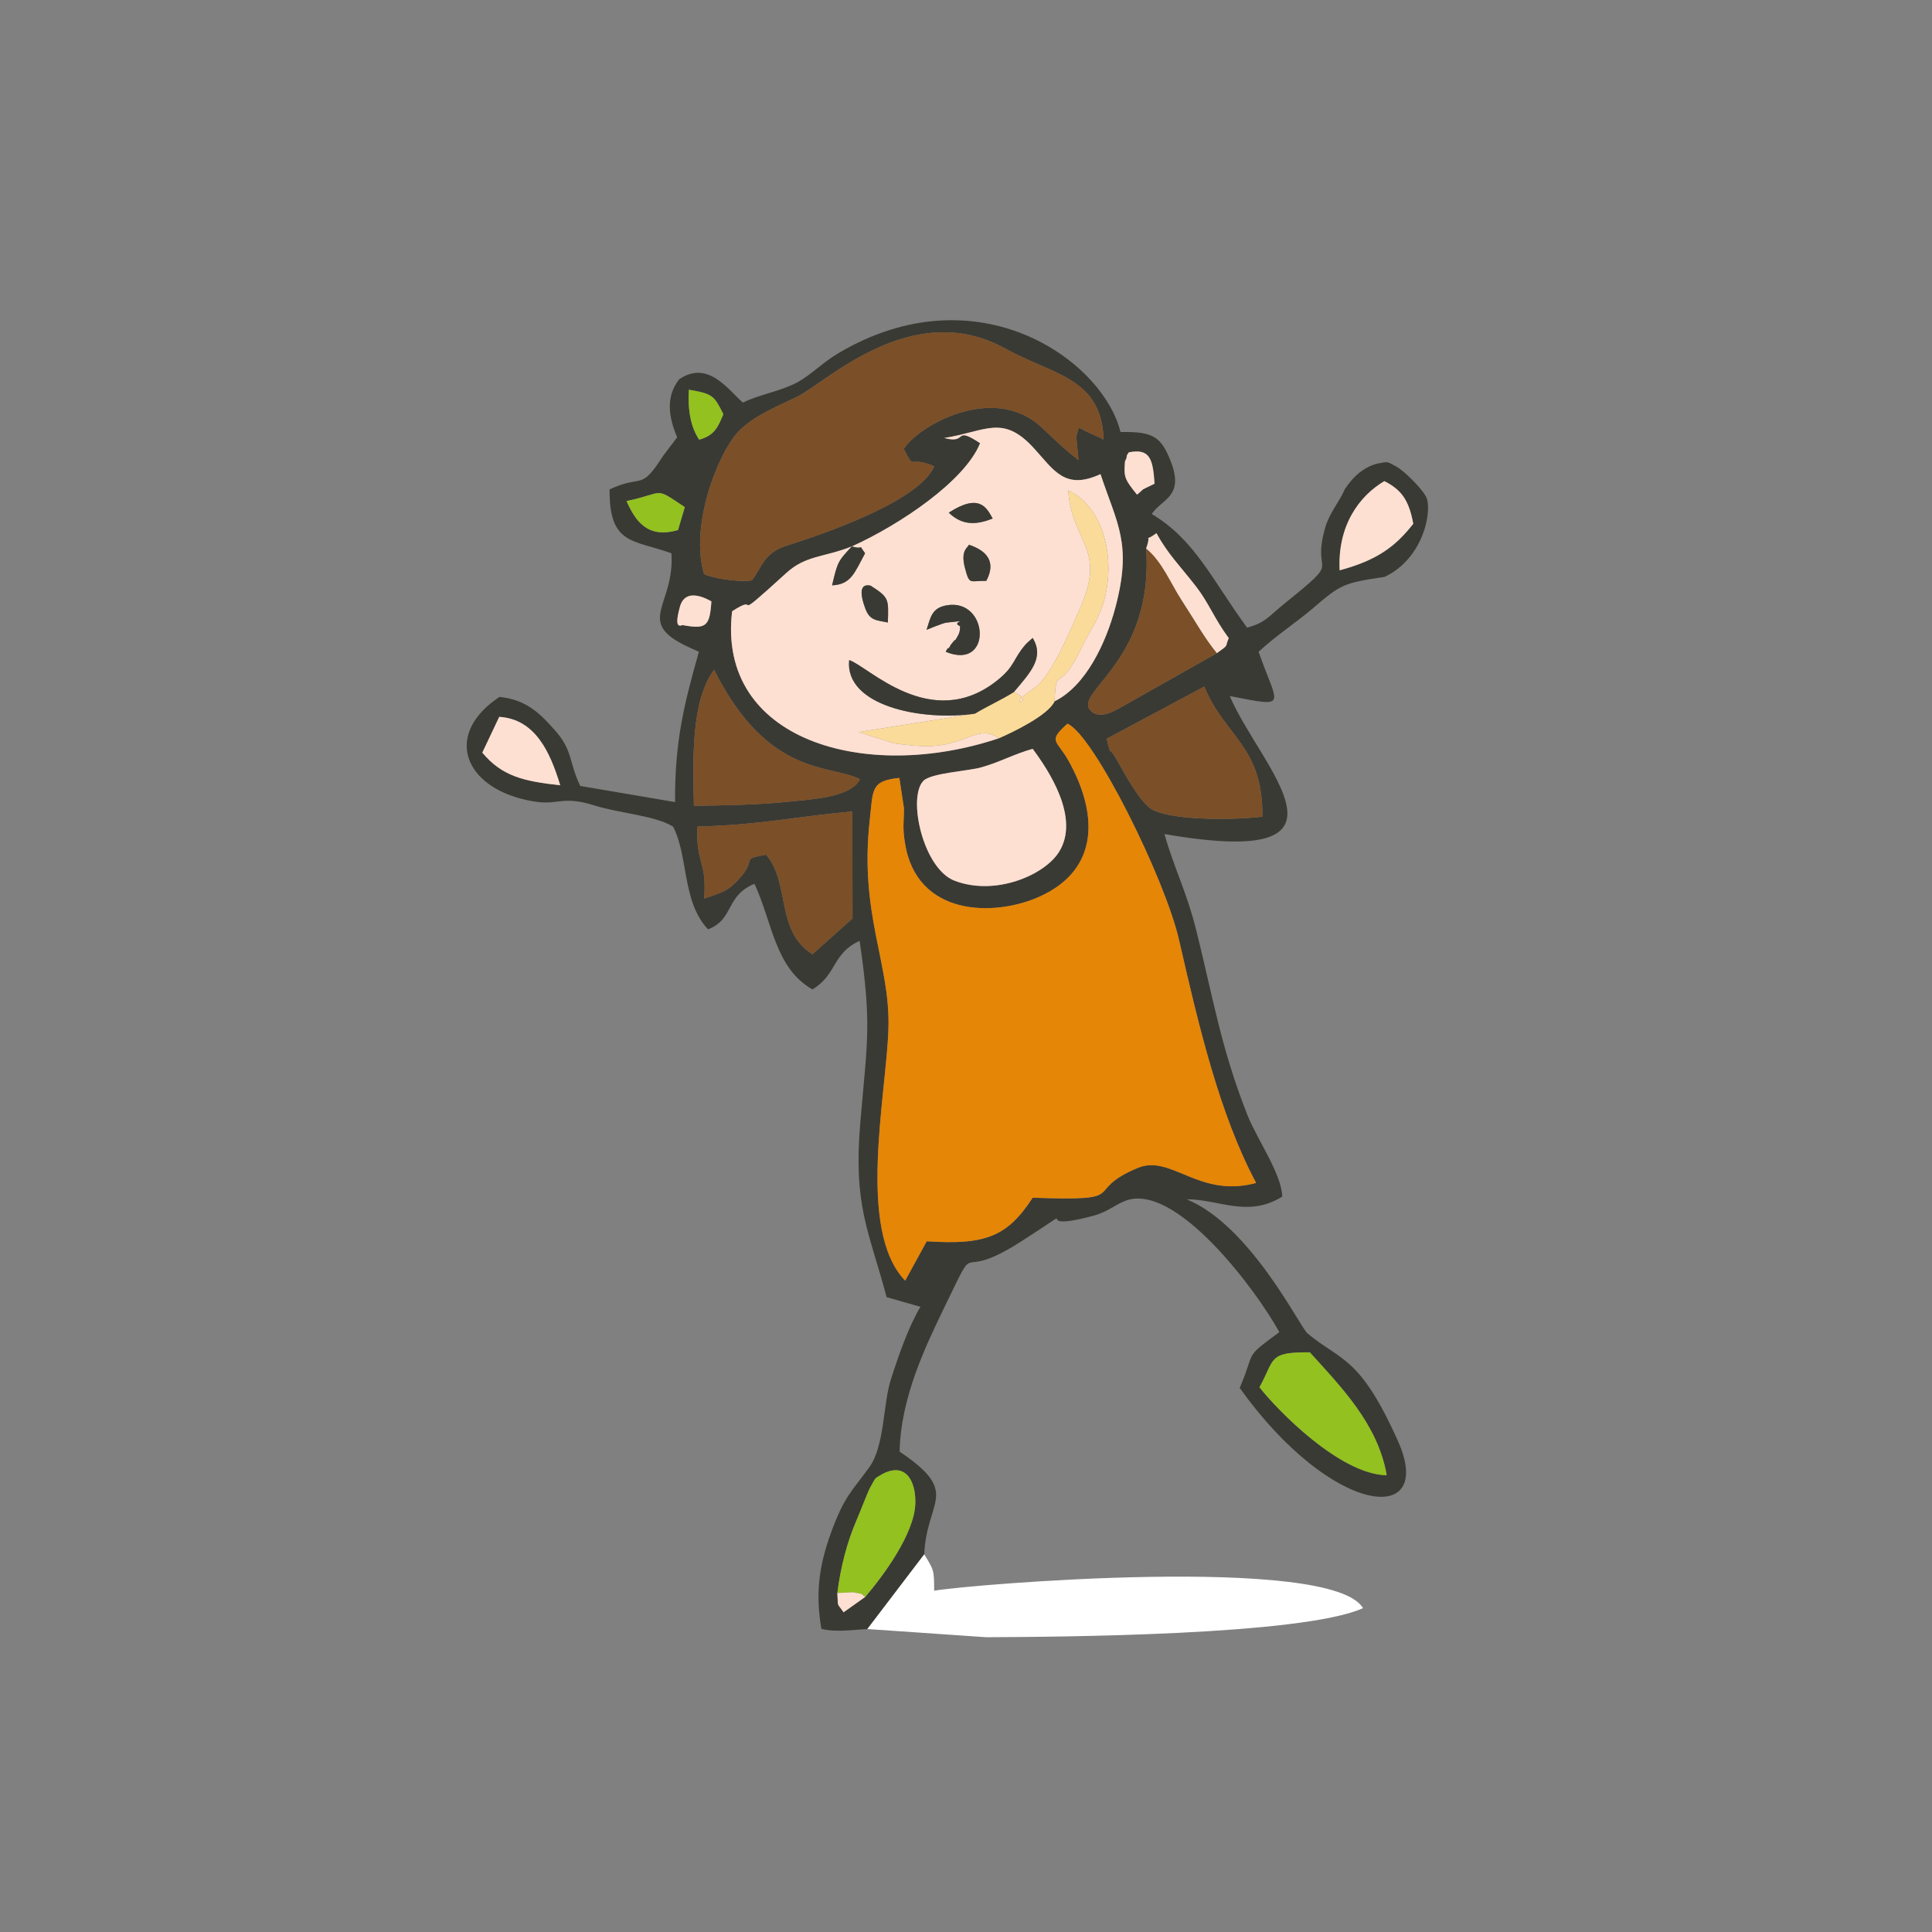 <?xml version="1.0" encoding="UTF-8"?>
<svg xmlns="http://www.w3.org/2000/svg" xmlns:xlink="http://www.w3.org/1999/xlink" xml:space="preserve" width="264.583mm" height="264.583mm" version="1.1" style="shape-rendering:geometricPrecision; text-rendering:geometricPrecision; image-rendering:optimizeQuality; fill-rule:evenodd; clip-rule:evenodd" viewBox="0 0 26458 26458">
 <rect x="0" y="0" width="26458" height="26458" fill="#808080" stroke="none"/>
 <defs>
  <style type="text/css">
   
    .fil0 {fill:#3A3A34}
    .fil3 {fill:#7B4F27}
    .fil6 {fill:#93C120}
    .fil1 {fill:#E58606}
    .fil5 {fill:#FBDB99}
    .fil2 {fill:#FDE0D2}
    .fil4 {fill:white}
   
  </style>
 </defs>
 <g id="Ebene_x0020_1">
  <g id="_438553712">
   <path class="fil0" d="M11849 21869l-297 211c-94,-141 -72,-50 -85,-264 44,-348 131,-694 268,-1009 60,-137 150,-382 188,-447 72,-123 42,-106 152,-168 326,-180 468,89 460,395 -12,424 -451,1007 -686,1282zm5399 -2871c213,-383 112,-484 690,-478 413,459 933,979 1052,1683 -641,-12 -1495,-890 -1742,-1205zm-7696 -7678c865,-23 1325,-135 2120,-207l3 1464 -549 491c-511,-324 -299,-973 -635,-1364 -372,67 -104,41 -374,336 -147,161 -218,178 -473,264 38,-522 -118,-483 -92,-984zm4590 -1065c214,288 655,945 360,1413 -199,317 -873,608 -1432,392 -432,-168 -646,-1148 -422,-1369 105,-103 606,-133 778,-179 258,-70 458,-185 716,-257zm-7305 -438c487,32 692,467 835,937 -505,-55 -798,-125 -1067,-447l232 -490zm9655 -414c283,690 805,810 796,1781 -395,48 -1212,53 -1500,-93 -168,-85 -384,-493 -498,-693 -141,-246 -48,45 -135,-281l1337 -714zm-4581 1828c47,-420 10,-537 405,-578l63 413c0,199 -21,257 13,473 155,1014 1224,1021 1847,739 832,-378 793,-1152 390,-1867 -158,-280 -286,-254 -11,-500 355,145 1335,2116 1528,2960 269,1176 556,2394 1056,3329 -789,213 -1162,-398 -1623,-205 -779,326 -47,457 -1437,407 -348,535 -648,649 -1451,597l-295 539c-668,-693 -256,-2542 -229,-3452 27,-896 -401,-1563 -256,-2855zm-2408 -196c-13,-630 -43,-1431 276,-1862 743,1484 1602,1290 1998,1499 -129,255 -697,276 -970,306 -410,44 -890,51 -1304,57zm7162 -2091l-1303 736c-70,36 -313,199 -438,38 -196,-253 880,-679 772,-2207 93,-261 -73,-54 141,-209 164,296 316,438 544,732 173,224 247,435 446,705 -58,130 15,79 -162,205zm-7354 -634c80,-292 409,-84 431,-75 -21,340 -72,383 -380,328 -12,-24 -150,108 -51,-253zm9035 -500c-31,-619 274,-1021 612,-1221 233,118 336,258 396,584 -244,311 -494,499 -1008,637zm-9766 -948c537,-112 363,-207 798,83l-93 314c-409,117 -576,-108 -705,-397zm6826 -542c2,-16 21,-29 23,-63 2,-34 19,-41 29,-62 289,-58 331,90 353,429 -230,114 -106,40 -240,150 -180,-221 -179,-250 -165,-454zm-964 3284c-86,191 -574,425 -762,506 -1832,614 -3865,28 -3654,-1739 433,-278 -88,232 740,-522 270,-247 510,-212 900,-366 661,-299 1549,-897 1756,-1414 -377,-247 -156,20 -491,-71 568,-89 798,-328 1224,136 276,301 426,586 916,359 229,689 435,953 204,1825 -128,482 -402,1075 -833,1286zm-4867 -3583c-115,-171 -158,-405 -141,-684 329,57 345,81 472,335 -75,180 -121,290 -331,349zm67 1840c-200,-669 194,-1650 460,-1939 210,-228 550,-358 815,-489 411,-204 1581,-1363 2854,-657 645,358 1318,394 1342,1243 -119,-60 -226,-99 -336,-162 -11,19 -18,48 -21,63 -3,14 -14,44 -17,62l31 318c-190,-145 -324,-277 -498,-441 -664,-630 -1712,-16 -1895,289 158,311 54,82 417,238 -212,490 -1569,943 -2020,1086 -322,103 -334,293 -478,476 -186,30 -560,-35 -654,-87zm2236 14448l779 -1023c31,-747 509,-838 -337,-1406 15,-738 350,-1435 621,-1994 492,-1012 101,-283 1031,-877 970,-619 37,-106 992,-357 199,-52 294,-146 441,-205 686,-274 1798,1218 2115,1796 -501,370 -314,234 -543,764 1269,1773 2697,1903 2164,719 -522,-1161 -777,-1085 -1235,-1465 -103,-86 -781,-1479 -1655,-1837 441,-2 835,258 1309,-37 -8,-310 -351,-796 -477,-1117 -367,-930 -469,-1606 -705,-2547 -125,-500 -302,-842 -431,-1301 2848,494 1313,-907 894,-1890 817,158 661,151 395,-606 237,-221 524,-407 751,-602 377,-324 416,-340 975,-424 543,-256 659,-929 566,-1100 -72,-133 -317,-364 -402,-408 -139,-72 -98,-75 -264,-43 -32,6 -77,26 -109,38 -55,29 -193,92 -339,317 -70,166 -207,318 -265,519 -205,705 272,374 -548,1034 -249,201 -261,263 -522,339 -480,-655 -713,-1203 -1306,-1557 135,-205 446,-235 264,-710 -136,-355 -247,-419 -692,-413 -246,-989 -1963,-2206 -3864,-1079 -220,130 -375,298 -559,397 -238,128 -513,164 -749,279 -204,-179 -478,-587 -872,-319 -185,240 -148,505 -28,795l-193 255c-314,493 -274,244 -732,458 -6,765 322,685 847,875 48,726 -521,942 251,1292l125 57c-207,730 -332,1242 -326,2058l-1299 -221c-160,-335 -98,-486 -351,-767 -185,-207 -376,-416 -755,-452 -735,487 -517,1177 292,1393 533,142 494,-68 1011,94 341,107 823,136 1073,288 213,397 121,1031 481,1408 360,-140 233,-457 635,-624 248,532 278,1150 794,1447 342,-208 268,-494 646,-665 168,1146 106,1358 10,2483 -98,1149 113,1471 360,2396l463 132c-157,261 -301,667 -407,1002 -106,335 -82,904 -295,1198 -245,338 -340,390 -529,911 -162,450 -207,835 -125,1299 191,51 429,13 629,3z"></path>
   <path class="fil1" d="M12316 10653c-395,41 -358,158 -405,578 -145,1292 283,1959 256,2855 -27,910 -439,2759 229,3452l295 -539c803,52 1103,-62 1451,-597 1390,50 658,-81 1437,-407 461,-193 834,418 1623,205 -500,-935 -787,-2153 -1056,-3329 -193,-844 -1173,-2815 -1528,-2960 -275,246 -147,220 11,500 403,715 442,1489 -390,1867 -623,282 -1692,275 -1847,-739 -34,-216 -13,-274 -13,-473l-63 -413z"></path>
   <path class="fil2" d="M12689 8625c56,-177 74,-299 273,-335 582,-105 636,903 -11,636 11,-17 30,-62 35,-49 6,13 28,-38 35,-47 159,-206 -70,142 73,-82 45,-72 54,-104 54,-173 -149,-62 193,-89 -189,-48 -45,5 -269,97 -270,98zm-769 -606c261,165 248,186 239,506 -153,-32 -247,-24 -308,-189 -147,-393 65,-311 69,-317zm1349 -559c234,78 381,224 238,495 -227,-6 -228,67 -292,-176 -64,-242 36,-274 54,-319zm-1603 23c188,54 73,-54 181,94 -146,269 -192,427 -452,439 77,-326 81,-330 271,-533zm1928 -382c-218,87 -413,101 -601,-80 419,-272 519,-69 601,80zm-1928 382c-390,154 -630,119 -900,366 -828,754 -307,244 -740,522 -211,1767 1822,2353 3654,1739 -269,-189 -429,72 -889,105 -156,11 -386,-10 -543,-35l-492 -154 1596 -253c-748,108 -1786,-114 -1723,-733 252,75 1120,1003 2029,277 246,-196 214,-295 390,-494 11,-13 36,-34 46,-44 10,-10 32,-29 48,-42 165,271 -33,473 -257,740 334,146 -175,244 277,-53 235,-154 494,-795 616,-1063 393,-864 -98,-907 -149,-1643 440,195 653,842 502,1466 -68,279 -204,443 -327,701 -311,649 -340,201 -362,719 431,-211 705,-804 833,-1286 231,-872 25,-1136 -204,-1825 -490,227 -640,-58 -916,-359 -426,-464 -656,-225 -1224,-136 335,91 114,-176 491,71 -207,517 -1095,1115 -1756,1414z"></path>
   <path class="fil3" d="M9642 7861c94,52 468,117 654,87 144,-183 156,-373 478,-476 451,-143 1808,-596 2020,-1086 -363,-156 -259,73 -417,-238 183,-305 1231,-919 1895,-289 174,164 308,296 498,441l-31 -318c3,-18 14,-48 17,-62 3,-15 10,-44 21,-63 110,63 217,102 336,162 -24,-849 -697,-885 -1342,-1243 -1273,-706 -2443,453 -2854,657 -265,131 -605,261 -815,489 -266,289 -660,1270 -460,1939z"></path>
   <path class="fil4" d="M11878 22309l1625 112c976,-4 4332,-23 5163,-398 -433,-740 -5408,-322 -5873,-239 -1,-291 -5,-282 -136,-498l-779 1023z"></path>
   <path class="fil2" d="M14142 10255c-258,72 -458,187 -716,257 -172,46 -673,76 -778,179 -224,221 -10,1201 422,1369 559,216 1233,-75 1432,-392 295,-468 -146,-1125 -360,-1413z"></path>
   <path class="fil3" d="M15155 10117c87,326 -6,35 135,281 114,200 330,608 498,693 288,146 1105,141 1500,93 9,-971 -513,-1091 -796,-1781l-1337 714z"></path>
   <path class="fil3" d="M9552 11320c-26,501 130,462 92,984 255,-86 326,-103 473,-264 270,-295 2,-269 374,-336 336,391 124,1040 635,1364l549 -491 -3 -1464c-795,72 -1255,184 -2120,207z"></path>
   <path class="fil3" d="M9503 11035c414,-6 894,-13 1304,-57 273,-30 841,-51 970,-306 -396,-209 -1255,-15 -1998,-1499 -319,431 -289,1232 -276,1862z"></path>
   <path class="fil5" d="M13885 9477c-175,110 -375,198 -533,296l-1596 253 492 154c157,25 387,46 543,35 460,-33 620,-294 889,-105 188,-81 676,-315 762,-506 22,-518 51,-70 362,-719 123,-258 259,-422 327,-701 151,-624 -62,-1271 -502,-1466 51,736 542,779 149,1643 -122,268 -381,909 -616,1063 -452,297 57,199 -277,53z"></path>
   <path class="fil3" d="M16665 8944c-161,-193 -302,-448 -478,-717 -159,-243 -268,-533 -491,-716 108,1528 -968,1954 -772,2207 125,161 368,-2 438,-38l1303 -736z"></path>
   <path class="fil6" d="M17248 18998c247,315 1101,1193 1742,1205 -119,-704 -639,-1224 -1052,-1683 -578,-6 -477,95 -690,478z"></path>
   <path class="fil6" d="M11467 21816c22,-2 212,-10 214,-10 184,32 92,20 168,63 235,-275 674,-858 686,-1282 8,-306 -134,-575 -460,-395 -110,62 -80,45 -152,168 -38,65 -128,310 -188,447 -137,315 -224,661 -268,1009z"></path>
   <path class="fil0" d="M13352 9773c158,-98 358,-186 533,-296 224,-267 422,-469 257,-740 -16,13 -38,32 -48,42 -10,10 -35,31 -46,44 -176,199 -144,298 -390,494 -909,726 -1777,-202 -2029,-277 -63,619 975,841 1723,733z"></path>
   <path class="fil2" d="M18346 7810c514,-138 764,-326 1008,-637 -60,-326 -163,-466 -396,-584 -338,200 -643,602 -612,1221z"></path>
   <path class="fil2" d="M6605 10307c269,322 562,392 1067,447 -143,-470 -348,-905 -835,-937l-232 490z"></path>
   <path class="fil2" d="M15696 7511c223,183 332,473 491,716 176,269 317,524 478,717 177,-126 104,-75 162,-205 -199,-270 -273,-481 -446,-705 -228,-294 -380,-436 -544,-732 -214,155 -48,-52 -141,209z"></path>
   <path class="fil6" d="M8580 6862c129,289 296,514 705,397l93 -314c-435,-290 -261,-195 -798,-83z"></path>
   <path class="fil0" d="M12951 8926c647,267 593,-741 11,-636 -199,36 -217,158 -273,335 1,-1 225,-93 270,-98 382,-41 40,-14 189,48 0,69 -9,101 -54,173 -143,224 86,-124 -73,82 -7,9 -29,60 -35,47 -5,-13 -24,32 -35,49z"></path>
   <path class="fil6" d="M9575 6021c210,-59 256,-169 331,-349 -127,-254 -143,-278 -472,-335 -17,279 26,513 141,684z"></path>
   <path class="fil2" d="M15458 6195c-10,21 -27,28 -29,62 -2,34 -21,47 -23,63 -14,204 -15,233 165,454 134,-110 10,-36 240,-150 -22,-339 -64,-487 -353,-429z"></path>
   <path class="fil2" d="M9362 8563c308,55 359,12 380,-328 -22,-9 -351,-217 -431,75 -99,361 39,229 51,253z"></path>
   <path class="fil0" d="M13507 7955c143,-271 -4,-417 -238,-495 -18,45 -118,77 -54,319 64,243 65,170 292,176z"></path>
   <path class="fil0" d="M12159 8525c9,-320 22,-341 -239,-506 -4,6 -216,-76 -69,317 61,165 155,157 308,189z"></path>
   <path class="fil0" d="M11666 7483c-190,203 -194,207 -271,533 260,-12 306,-170 452,-439 -108,-148 7,-40 -181,-94z"></path>
   <path class="fil0" d="M12993 7021c188,181 383,167 601,80 -82,-149 -182,-352 -601,-80z"></path>
   <path class="fil2" d="M11849 21869c-76,-43 16,-31 -168,-63 -2,0 -192,8 -214,10 13,214 -9,123 85,264l297 -211z"></path>
  </g>
 </g>
</svg>
